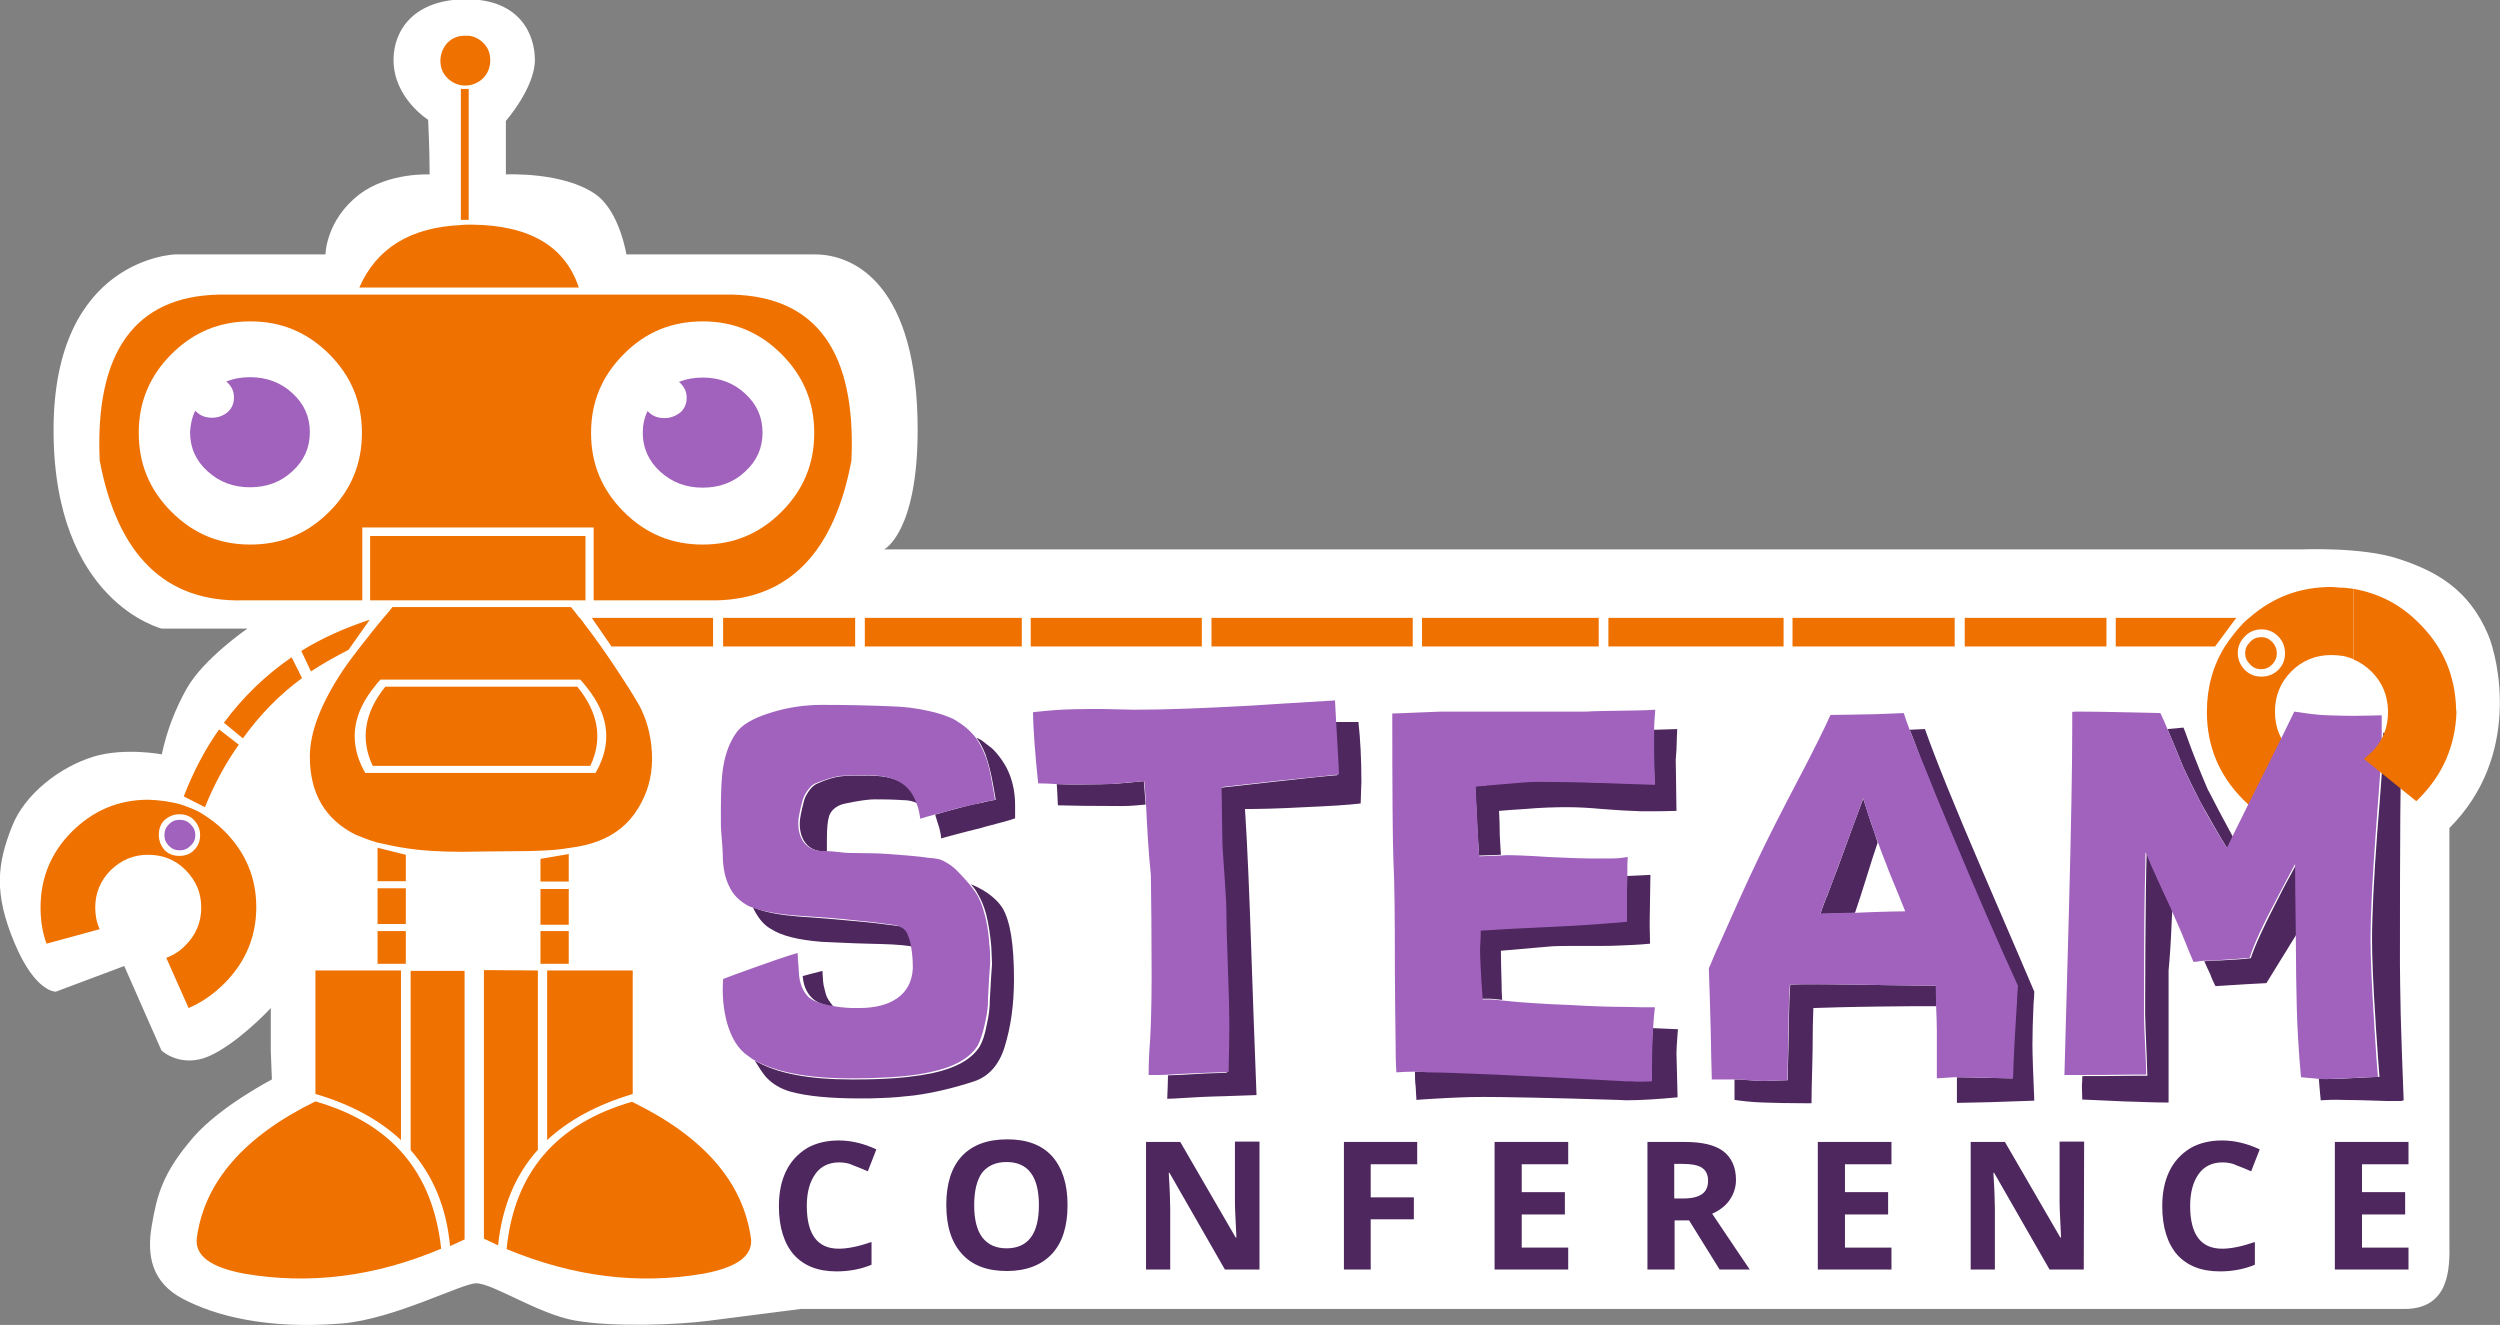 <?xml version="1.0" encoding="utf-8"?>
<!-- Generator: Adobe Illustrator 22.0.0, SVG Export Plug-In . SVG Version: 6.00 Build 0)  -->
<svg version="1.1" id="Layer_1" xmlns="http://www.w3.org/2000/svg" xmlns:xlink="http://www.w3.org/1999/xlink" x="0px" y="0px"
	 viewBox="0 0 672.1 356.2" style="enable-background:new 0 0 672.1 356.2;" xml:space="preserve">
<rect x="0" y="0" width="672.1" height="356.2" fill="#808080" stroke="none"/>
<style type="text/css">
	.st0{fill:#FFFFFF;}
	.st1{fill:#EF7100;}
	.st2{fill:#A062BC;}
	.st3{fill:#4D275E;}
</style>
<g>
	<path class="st0" d="M646.4,351.9H215.3c0,0-14.7,1.9-25,3.2c-7.6,1-25,1.8-35.8-0.1c-9.9-1.8-22-10-26.5-10c-3.8,0-22,9.6-36,10.8
		c-20.5,1.7-34.4-2.2-42.8-6.6s-9.8-11.6-8.4-19.7s2.8-14.1,11.3-23.9c7.3-8.3,21-15.4,21-15.4l-0.3-7.6V271
		c-3.8,4.1-13,12.5-19.2,13.8c-3.6,0.8-7.4,0-10.2-2.4l-10-22.7L15,266.6c0,0-5.5,0.3-11.1-13.1s-4.7-21.2-0.6-31.5
		c3.4-8.5,12.7-15.8,21.9-18.6c8.3-2.5,18.3-0.6,18.3-0.6c1.3-6.2,3.6-12.2,6.7-17.7c4.5-8,16.3-16.1,16.3-16.1h-23
		c0,0-29.1-7.1-29.1-53.4s32.7-47.2,32.7-47.2h40.4c0,0,0.1-9.3,9.2-16.2c7.8-5.9,18.8-5.3,18.8-5.3c0-6.9-0.4-14.7-0.4-14.7
		s-9.3-5.8-9.3-16.1c0-8,5.5-16.3,19.6-16.3c14.5,0,18.4,9.6,18.4,16.3c0,7.5-7.8,16.4-7.8,16.4v14.4c0,0,15.5-0.8,24.2,5.4
		c6.4,4.6,8.2,16.1,8.2,16.1h50.7c10.8,0,27.6,8.4,27.6,47.2c0,27.6-9,32.1-9,32.1h381.1c0,0,16.2-0.7,25.9,2.5
		c10.2,3.3,19,8.2,24.2,20.4c2.7,6.4,9,32.6-10.4,52v111.6C658.6,340.7,658.7,351.9,646.4,351.9z"/>
	<g>
		<path class="st0" d="M172.8,116.4c0,4.1,1.5,7.6,4.7,10.5c3.1,2.9,6.9,4.3,11.4,4.3c4.4,0,8.3-1.4,11.4-4.3
			c3.2-2.9,4.7-6.4,4.7-10.5s-1.5-7.6-4.7-10.5c-3.1-2.9-6.9-4.3-11.4-4.3c-2.3,0-4.4,0.4-6.4,1.2c0.1,0.1,0.2,0.2,0.4,0.3
			c1.2,1.1,1.7,2.3,1.7,3.9c0,1.5-0.6,2.8-1.7,4c-1.2,1.1-2.5,1.5-4.2,1.5c-1.6,0-3-0.6-4.2-1.5c-0.1-0.1-0.2-0.2-0.4-0.4
			C173.2,112.2,172.8,114.2,172.8,116.4z M167.7,95.2c5.9-5.9,12.9-8.8,21.2-8.8s15.3,2.9,21.2,8.8s8.8,12.9,8.8,21.2
			s-2.9,15.3-8.8,21.2s-12.9,8.8-21.2,8.8s-15.3-2.9-21.2-8.8c-5.9-5.9-8.8-12.9-8.8-21.2C158.8,108.1,161.8,100.9,167.7,95.2z
			 M52.5,110.4c-0.9,1.8-1.3,3.8-1.3,5.9c0,4.1,1.5,7.6,4.7,10.5c3.1,2.9,6.9,4.3,11.4,4.3c4.4,0,8.3-1.4,11.4-4.3
			c3.2-2.9,4.7-6.4,4.7-10.5s-1.5-7.6-4.7-10.5c-3.1-2.9-6.9-4.3-11.4-4.3c-2.3,0-4.4,0.4-6.4,1.2c0.1,0.1,0.2,0.2,0.4,0.3
			c1.2,1.1,1.7,2.3,1.7,3.9c0,1.5-0.6,2.8-1.7,4c-1.2,1.1-2.5,1.5-4.1,1.5s-3.1-0.6-4.2-1.5C52.7,110.7,52.6,110.6,52.5,110.4z
			 M67.3,86.4c8.3,0,15.3,2.9,21.2,8.8c5.9,5.9,8.8,12.9,8.8,21.2s-2.9,15.3-8.8,21.2s-12.9,8.8-21.2,8.8s-15.3-2.9-21.2-8.8
			c-5.9-5.9-8.8-12.9-8.8-21.2s2.9-15.3,8.8-21.2C51.9,89.3,59,86.4,67.3,86.4z M102.3,182.7h53.8c0.6,0.6,1.2,1.3,1.6,1.9
			c5.7,7,6.9,14.1,3.5,21.3c-0.3,0.7-0.7,1.3-1,1.9H98.3c-0.4-0.7-0.7-1.3-1-1.9c-3.4-7.2-2.2-14.3,3.5-21.3
			C101.1,183.9,101.7,183.2,102.3,182.7z M103.6,184.6c-5.7,7-6.9,14.1-3.5,21.3h58.6c3.4-7.2,2.2-14.3-3.5-21.3H103.6z M52.2,228.5
			c-1.1,1.1-2.4,1.6-4,1.6c-1.5,0-2.9-0.6-4-1.6c-1.1-1.1-1.5-2.4-1.5-4s0.6-2.9,1.5-4c1.1-1.1,2.4-1.6,4-1.6c1.5,0,2.9,0.6,4,1.6
			c1.1,1.1,1.6,2.4,1.6,4S53.3,227.3,52.2,228.5z M51.2,221.6c-0.8-0.8-1.7-1.2-2.9-1.2s-2.1,0.4-2.9,1.2c-0.8,0.8-1.2,1.8-1.2,2.9
			c0,1.2,0.4,2.1,1.2,2.9c0.8,0.8,1.7,1.2,2.9,1.2s2.1-0.4,2.9-1.2c0.9-0.8,1.3-1.7,1.3-2.9C52.5,223.4,52,222.4,51.2,221.6z"/>
		<path class="st1" d="M379.8,173.8h-54.1v-7.7h54.1V173.8z M382.3,173.8v-7.7h47.5v7.7H382.3z M432.4,166.1h47.1v7.7h-47.1V166.1z
			 M481.9,173.8v-7.7h43.6v7.7H481.9z M528.2,166.1h38.1v7.7h-38.1V166.1z M568.8,173.8v-7.7h32.4l-5.7,7.7H568.8z M629.5,158
			c0.2,0,0.5,0,0.7,0c0.9,0.1,1.7,0.2,2.5,0.3v18.9c-0.8-0.3-1.6-0.6-2.5-0.8c-0.2,0-0.5-0.1-0.7-0.1c-0.9-0.1-1.7-0.2-2.7-0.2
			c-4.2,0-7.8,1.4-10.8,4.4s-4.4,6.7-4.4,10.8c0,4.2,1.4,7.8,4.4,10.8c2.6,2.6,5.6,4.1,9.1,4.4l-8.2,17c-5.1-1.5-9.7-4.3-13.8-8.5
			c-6.6-6.6-9.8-14.5-9.8-23.6c0-6.6,1.6-12.4,4.9-17.7c1.4-2.1,3-4.2,4.9-6.2c0.6-0.6,1.2-1.1,1.7-1.5c6.3-5.5,13.6-8.2,22-8.2
			C627.7,157.9,628.6,157.9,629.5,158z M608,169.2c-1.7,0-3.3,0.6-4.5,1.9c-1.3,1.3-1.9,2.8-1.9,4.5s0.7,3.3,1.9,4.5
			c1.3,1.3,2.8,1.8,4.5,1.8s3.3-0.6,4.5-1.8c1.3-1.3,1.8-2.8,1.8-4.5s-0.6-3.3-1.8-4.5C611.2,169.8,609.7,169.2,608,169.2z
			 M612.1,175.6c0,1.2-0.4,2.1-1.2,3c-0.9,0.9-1.8,1.3-3,1.3s-2.2-0.4-3-1.3c-0.9-0.9-1.3-1.8-1.3-3s0.4-2.1,1.3-3
			c0.8-0.9,1.8-1.3,3-1.3s2.1,0.4,3,1.3C611.7,173.5,612.1,174.5,612.1,175.6z M129.9,11.5c1.4,1.4,1.9,2.9,1.9,4.8
			c0,1.8-0.7,3.5-1.9,4.7s-2.9,2-4.8,2c-1.8,0-3.5-0.7-4.8-2c-1.4-1.4-1.9-2.9-1.9-4.7s0.7-3.5,1.9-4.8c1.4-1.4,2.9-1.9,4.8-1.9
			C127,9.5,128.5,10.2,129.9,11.5z M126,23.9v35.2h-2.1V23.9H126z M126,60.4c0.4,0,0.7,0,1.1,0c15.4,0.2,24.9,5.9,28.5,16.9h-59
			c4.6-10.6,13.8-16.2,27.4-16.8C124.6,60.4,125.4,60.4,126,60.4z M167.7,95.2c-5.9,5.9-8.8,12.9-8.8,21.2s2.9,15.3,8.8,21.2
			c5.9,5.9,12.9,8.8,21.2,8.8s15.3-2.9,21.2-8.8c5.9-5.9,8.8-12.9,8.8-21.2s-2.9-15.3-8.8-21.2c-5.9-5.9-12.9-8.8-21.2-8.8
			C180.6,86.4,173.5,89.3,167.7,95.2z M67.3,86.4c-8.3,0-15.3,2.9-21.2,8.8s-8.8,12.9-8.8,21.2s2.9,15.3,8.8,21.2s12.9,8.8,21.2,8.8
			s15.3-2.9,21.2-8.8c5.9-5.9,8.8-12.9,8.8-21.2s-2.9-15.3-8.8-21.2C82.6,89.3,75.6,86.4,67.3,86.4z M99.9,170
			c1.1-1.3,2.3-2.9,3.9-4.7c0.6-0.7,1.2-1.4,1.7-2.1h48c0.6,0.7,1.3,1.6,2.2,2.8c0,0,0,0,0.1,0c0.5,0.6,1,1.3,1.5,2
			c1.5,1.9,2.9,3.9,4.2,5.7c0.8,1.1,1.5,2.2,2.3,3.3c4.7,7,7.6,11.6,8.6,13.7c1.9,4,2.9,8.5,2.9,13.4c0,4.8-1.3,9.3-3.8,13.3
			c-2.5,4.1-6,6.9-10.6,8.7c-2.3,0.9-5,1.5-8.1,1.9c-2.3,0.4-4.8,0.6-7.6,0.7c-1,0-1.9,0.1-2.9,0.1c-7.8,0.1-13.9,0.1-18.1,0.2
			c-5.7,0-10.8-0.3-15.2-1c-2.8-0.4-5.3-1-7.6-1.5c-2.1-0.6-4.1-1.4-5.8-2.1c-8.2-4.1-12.3-11.1-12.3-21c0-6.6,3-14.3,8.9-23.2
			c1.4-2.1,3.2-4.4,5.1-6.9C98.2,172.2,99,171.2,99.9,170z M97.4,141.8v19.6H65.3c-20.8,0.5-33.7-12.1-38.5-37.6
			c-1.3-29.2,9.5-44.1,32-44.6h138.1c22.6,0.6,33.3,15.4,32,44.6c-4.6,24.6-16.7,37.1-36.2,37.6h-33.1v-19.6H97.4z M99.5,144.1h57.9
			v17.3H99.5V144.1z M48.7,216.3c2,0.7,4,1.4,5.7,2.5c2.1,1.3,4.1,2.8,5.9,4.6c5.7,5.7,8.6,12.5,8.6,20.5c0,7.9-2.9,14.8-8.6,20.5
			c-2.9,2.9-6.1,5.1-9.6,6.6l-6-13.5c1.9-0.7,3.7-1.8,5.2-3.4c2.8-2.8,4.2-6.2,4.2-10.1c0-4-1.4-7.2-4.2-10.1
			c-2.8-2.8-6.2-4.1-10.1-4.1s-7.2,1.4-10,4.1c-2.8,2.8-4.2,6.2-4.2,10.1c0,2.1,0.4,4.1,1.2,5.8l-14.3,3.9c-1.1-3-1.6-6.3-1.6-9.7
			c0-8,2.8-14.8,8.5-20.5c5.7-5.6,12.4-8.5,20.5-8.5C42.9,215.1,45.9,215.5,48.7,216.3z M55.1,217l-5.7-2.9c2.6-6.7,5.7-12.6,9.5-18
			l5.3,4.1C60.7,205.1,57.6,210.8,55.1,217z M65.3,198.5l-5.1-4.2c5.1-6.9,11.2-12.8,18.2-17.6l2.8,5.6
			C75.2,186.7,69.9,192.1,65.3,198.5z M102.3,182.7c-0.6,0.6-1.2,1.3-1.6,1.9c-5.7,7-6.8,14.1-3.5,21.3c0.3,0.7,0.7,1.3,1,1.9h61.9
			c0.4-0.7,0.7-1.3,1-1.9c3.4-7.2,2.2-14.3-3.5-21.3c-0.5-0.7-1.1-1.3-1.6-1.9H102.3z M83.6,180.5L81,175c5.6-3.5,11.8-6.2,18.4-8.4
			l-5.7,8.1C90.2,176.5,86.8,178.4,83.6,180.5z M103.6,184.6h51.6c5.7,7,6.9,14.1,3.5,21.3h-58.5C96.8,198.7,98,191.5,103.6,184.6z
			 M164.4,173.8l-5.3-7.7h32.6v7.7H164.4z M229.9,173.8h-35.5v-7.7h35.5V173.8z M232.5,173.8v-7.7h42.2v7.7H232.5z M277.1,166.1h46
			v7.7h-46V166.1z M189.2,342.4c-17.4,3-35,0.9-53-6.6c2-20.5,13.3-33.7,33.7-39.6c19.3,9.4,29.9,21.6,32,36.8
			C202.4,337.6,198.2,340.7,189.2,342.4z M152.9,248.6h-7.6V239h7.6V248.6z M152.9,259.1h-7.6v-8.8h7.6V259.1z M152.9,237h-7.6v-6.1
			l7.6-1.3V237z M144.6,260.9v48.2c-6.1,6.8-9.6,15.3-10.7,25.7c-1.3-0.6-2.5-1.2-3.8-1.8v-72.2L144.6,260.9L144.6,260.9z
			 M147.1,260.9h23v33.2c-9.6,2.9-17.2,7-23,12.4V260.9z M109.1,229.8v7.1h-7.6v-9L109.1,229.8z M109.1,238.8v9.6h-7.6v-9.6H109.1z
			 M109.1,250.3v8.8h-7.6v-8.8H109.1z M107.8,260.9v45.6c-5.8-5.4-13.4-9.6-23-12.4v-33.2H107.8L107.8,260.9z M52.2,228.5
			c1.1-1.1,1.6-2.4,1.6-4s-0.6-2.9-1.6-4s-2.4-1.6-4-1.6c-1.5,0-2.9,0.6-4,1.6c-1.1,1.1-1.5,2.4-1.5,4s0.6,2.9,1.5,4
			c1.1,1.1,2.4,1.6,4,1.6S51.2,229.6,52.2,228.5z M65.6,342.4c-9-1.7-13.2-4.8-12.7-9.5c2-15.1,12.7-27.4,31.9-36.8
			c20.5,5.9,31.6,19.1,33.8,39.6C100.7,343.3,83,345.4,65.6,342.4z M110.4,309.2V261h14.5v72.2c-1.3,0.6-2.6,1.2-3.9,1.8
			C120,324.5,116.4,316,110.4,309.2z"/>
		<path class="st2" d="M172.8,116.4c0-2.1,0.4-4.1,1.3-5.9c0.1,0.1,0.2,0.2,0.4,0.4c1.2,1.1,2.5,1.5,4.2,1.5c1.6,0,3-0.6,4.2-1.5
			c1.2-1.1,1.7-2.4,1.7-4s-0.6-2.8-1.7-3.9c-0.1-0.1-0.2-0.2-0.4-0.3c1.9-0.8,4.1-1.2,6.4-1.2c4.4,0,8.3,1.4,11.4,4.3
			c3.2,2.9,4.7,6.4,4.7,10.5s-1.5,7.6-4.7,10.5c-3.1,2.9-6.9,4.3-11.4,4.3s-8.2-1.4-11.4-4.3C174.4,124,172.8,120.4,172.8,116.4z
			 M52.5,110.4c0.1,0.1,0.2,0.3,0.4,0.4c1.2,1.1,2.5,1.5,4.2,1.5c1.6,0,3-0.6,4.1-1.5c1.2-1.1,1.7-2.4,1.7-4s-0.6-2.8-1.7-3.9
			c-0.1-0.1-0.3-0.2-0.4-0.3c1.9-0.8,4.1-1.2,6.4-1.2c4.4,0,8.3,1.4,11.4,4.3c3.2,2.9,4.7,6.4,4.7,10.5s-1.5,7.6-4.7,10.5
			c-3.1,2.9-6.9,4.3-11.4,4.3s-8.2-1.4-11.4-4.3c-3.2-2.9-4.7-6.4-4.7-10.5C51.2,114.2,51.6,112.2,52.5,110.4z M51.2,221.6
			c0.9,0.8,1.3,1.8,1.3,2.9c0,1.2-0.4,2.1-1.3,2.9c-0.8,0.8-1.7,1.2-2.9,1.2s-2.1-0.4-2.9-1.2c-0.8-0.8-1.2-1.7-1.2-2.9
			s0.4-2.1,1.2-2.9c0.8-0.8,1.7-1.2,2.9-1.2C49.5,220.4,50.5,220.8,51.2,221.6z"/>
		<g id="Capa_2_1_">
			<g>
				<path class="st3" d="M403.5,229.8l-5.9,0.2c-0.1-1.8-0.2-4-0.4-6.6c-0.2-4.3-0.4-8.4-0.6-12.1c1.4-0.1,3.2-0.2,5.3-0.5
					c5.6-0.5,9.3-0.8,11.1-0.8c5.6,0,13.2,0.2,22.9,0.5c3.6,0.1,6.6,0.2,8.9,0.3c-0.2-4.9-0.2-7.5-0.2-7.8c0-3.3,0-5.6,0-6.8
					l6.3-0.2c-0.1,1.5-0.1,3.4-0.2,5.6c-0.1,0.9-0.1,1.7-0.2,2.7c0,0.3,0.1,4.9,0.2,13.7c-3,0.1-5.6,0.1-7.8,0.1c-0.7,0-1.3,0-1.7,0
					c-3.2-0.1-6.7-0.3-10.4-0.6c-3.2-0.3-6.4-0.5-9.5-0.5s-6.9,0.1-11.5,0.5c-2.7,0.2-4.9,0.3-6.8,0.5c0.1,1.8,0.2,4.1,0.2,6.7
					C403.3,226.8,403.4,228.4,403.5,229.8z M437.4,235.5c1.7-0.1,3.8-0.2,6.3-0.3l-0.2,12.6c0,0.3,0,2.2,0.1,5.9
					c-3,0.3-5.8,0.4-8.4,0.5c-1.6,0.1-3.2,0.1-4.6,0.1c-7.5,0-12,0-13.3,0.1s-5.8,0.5-13.8,1.2c0,2.3,0.1,5.4,0.2,9.2
					c0,0.7,0,1.8,0.1,3.5c0,0.2,0,0.3,0.1,0.5c-1.1-0.1-2.1-0.2-3-0.3h-2.5c-0.5-6.7-0.7-11.3-0.7-13.7c0.1-2,0.2-3.7,0.2-4.8
					c4.6-0.3,11.6-0.7,20.7-1.1c6.5-0.3,12-0.7,16.6-1.1c0.7-0.1,1.4-0.1,2-0.2c0-0.2,0-0.5,0-0.6c0-1,0-1.9,0-3
					C437.3,240.8,437.3,238,437.4,235.5z M380.4,288.1c1,0,1.9-0.1,3.1-0.1c6.7,0,24.5,0.8,53.5,2.4c1.1,0,2.1,0.1,3.1,0.1
					c1.3,0,2.5,0,3.9-0.1c0-0.6,0-1.2,0-1.8c0-4.4,0.1-8.5,0.3-12.2c2.7,0.1,4.9,0.2,6.8,0.3c0,0.4-0.1,0.8-0.1,1.2
					c-0.2,2.6-0.3,4.3-0.3,5.2c0,0.3,0.1,4.2,0.3,11.9c-5.3,0.5-9.9,0.8-13.9,0.8c-0.8,0-1.4-0.1-2.1-0.1
					c-19.3-0.6-31.4-0.8-36.2-0.8c-4.1,0-8.6,0.2-13.6,0.5c-1.8,0.1-3.4,0.2-4.4,0.3c-0.1-0.9-0.1-2-0.2-3.4
					C380.4,290.7,380.4,289.4,380.4,288.1z M314,289.1c2.3-0.1,5.6-0.2,10-0.5c0.7,0,2.6-0.1,5.8-0.2c0.1-5.2,0.2-9.5,0.2-12.7
					c0-2.8-0.1-8-0.4-15.6s-0.4-12.5-0.4-15c0-2-0.2-4.7-0.4-8c-0.3-4.1-0.5-7-0.6-8.8c-0.1-1.2-0.1-4.6-0.2-10.2
					c-0.1-2.7-0.1-4.8-0.1-6.3c3-0.3,8-0.9,15.2-1.7s12.7-1.4,16.4-1.7c-0.3-5.9-0.5-10.7-0.8-14.3c2.7,0,4.8,0,6.5,0
					c0.5,4.5,0.8,9.9,0.8,16.2c0,0.1-0.1,2-0.2,5.7c-3.2,0.4-8.2,0.7-15,1c-7.2,0.4-12.6,0.5-16.1,0.5c0.6,9,1.2,22.7,1.8,41.2
					c0.3,9.8,0.8,21.7,1.3,35.7c-2.1,0.1-5,0.2-8.6,0.3c-4.5,0.1-8.3,0.3-11.3,0.5c-1.6,0.1-3,0.2-4.1,0.2
					C313.9,292.6,314,290.5,314,289.1z M284.1,210.8c2,0.1,4.1,0.1,5.9,0.1c4.3,0,7.6-0.1,9.8-0.2c1.4-0.1,4-0.3,7.7-0.7
					c0.2,2,0.3,4.1,0.5,6.3c-2.2,0.2-4.2,0.4-6.2,0.4c-8.6,0-14.4-0.1-17.4-0.2C284.3,214.1,284.2,212.2,284.1,210.8z M520.6,270.5
					c-4,0-9.1,0-15.4,0.1c-8.6,0.1-14.5,0.3-17.7,0.4c-0.1,2.5-0.2,6.2-0.2,11.2c0,1.6-0.1,3.2-0.1,4.6c-0.1,4.1-0.2,7.4-0.2,9.8
					c-0.5,0-1.1,0-1.5,0c-4.8,0-8.6-0.1-11.5-0.2c-3.1-0.1-5.6-0.4-7.7-0.7v-5.5h1.7c0.8,0.1,1.9,0.2,3.7,0.3
					c1.5,0.1,2.4,0.1,2.8,0.1c0.2,0,2.2-0.1,6.1-0.2c0-1.7,0.1-4.5,0.2-8.4c0-2,0.1-4.2,0.1-6.8c0.1-4.8,0.2-8.3,0.4-10.5
					c1.8-0.1,4.3-0.1,7.2-0.1c0.2,0,3.4,0,9.6,0.1c5.3,0.1,12.7,0.2,22.4,0.3C520.5,266.9,520.6,268.6,520.6,270.5z M513.4,196.2
					c1.1-0.1,2.4-0.1,4.1-0.2c2.9,8.2,8,20.8,15.4,38c7.7,17.9,12.4,28.8,14,32.6c0,0.9-0.1,2-0.2,3.3c-0.2,4.2-0.3,7.9-0.3,11
					c0,2.8,0.2,7.8,0.5,15c-2.3,0.1-6.2,0.2-11.6,0.4c-2.7,0.1-5.8,0.1-9.2,0.2c0-2.7,0-5,0-6.9c2.1,0,5.4,0.1,9.6,0.2
					c1.6,0,3.4,0.1,5.3,0.1c0.1-4.5,0.4-10.6,0.9-18.1c0.2-2.6,0.3-4.8,0.4-6.8c-5.2-11.3-11.2-25-17.8-41
					c-2.8-6.7-5.3-12.8-7.6-18.6C515.7,202.2,514.6,199.1,513.4,196.2z M559.8,289.3c3.8,0,8.4,0,13.9-0.1c1.2,0,2.3,0,3.6,0
					c-0.1-1.4-0.1-3.2-0.2-5.5c-0.2-4.2-0.3-7.9-0.4-11.1c0-0.6,0-1.2,0-1.6c0-11.2,0.1-21.7,0.2-31.7c0.1-4.2,0.1-7.5,0.2-9.9
					c0.8,1.7,1.5,3.7,2.5,5.7c1.1,2.4,2.6,5.6,4.4,9.6c-0.1,1.2-0.1,2.4-0.2,3.9c-0.2,5-0.5,9.2-0.8,12.3v35.5c-0.3,0-0.5,0-0.7,0
					c-0.7,0-2.4,0-5.1-0.1c-1.6-0.1-3.7-0.1-6.2-0.2c-5.8-0.3-9.6-0.4-11.2-0.5c0-1-0.1-2.2-0.1-3.8
					C559.8,290.7,559.8,290,559.8,289.3z M592.6,258.4c0.1,0,0.2,0,0.3,0c1.2-0.1,2.5-0.2,4.1-0.2c3.4-0.2,6-0.3,8.1-0.6
					c1.2-3.6,3.7-9,7.5-16.3c1.4-2.9,3.1-5.8,4.7-8.9c0.1,4.1,0.1,10.4,0.2,18.6c-3.9,6.3-6.6,10.7-8.2,13.3
					c-2.7,0.1-7.1,0.4-13.5,0.8c-0.1,0-0.1,0-0.2,0c-0.4-0.8-0.9-1.8-1.4-3.2C593.5,260.5,593,259.3,592.6,258.4z M640.6,197
					c0.7,0,1.4,0,2.4,0s1.9,0,2.7,0c-0.4,8.5-0.5,29.3-0.5,62.3c0,2.8,0.1,7.2,0.2,13.3c0.2,6.1,0.4,13.8,0.8,23.2
					c-0.3,0.1-0.6,0.2-0.8,0.2c-0.3,0-1.4,0-3.5,0c-5.7-0.2-9.7-0.3-12.1-0.3c-2.2-0.1-4.2,0-5.9,0.1c-0.2-2.3-0.4-4.2-0.5-5.8
					c0.7,0,1.4,0.1,1.8,0.1c2.4,0,6.4-0.2,12.1-0.5c0.9,0,1.6-0.1,2.4-0.1c-0.2-2.8-0.6-7.4-1-13.9c0-0.1,0-0.2,0-0.2
					c-0.7-10.5-1-18.1-1-22.7c0-6.9,0.5-16.6,1.4-28.9c1-12.1,1.5-19.6,1.6-22.6V197H640.6L640.6,197z M582.7,196
					c1.2-0.1,2.6-0.2,4.3-0.4c0.7,1.6,1.4,3.9,2.5,6.7c1.6,4.2,2.9,7.3,3.8,9.4c0.2,0.5,0.4,0.9,0.6,1.2c1.4,2.8,3.6,6.9,6.4,12.1
					c-0.6,1.1-1.1,2.1-1.5,3.1c-2.6-4.2-5-8.4-7.2-12.4c-1.7-3.3-3.3-6.5-4.7-9.6C585.3,202.2,583.9,198.8,582.7,196z M504.8,226.5
					c-1.1,3.2-2,6.1-2.8,8.7c-1.4,4.5-2.5,7.9-3.3,10.2c-0.9,0-1.6,0.1-2.3,0.1c-4.2,0.2-6.6,0.2-6.9,0.2c-0.1,0-0.1,0-0.1,0
					c0.3-1,0.7-2.1,1.2-3.4c0.2-0.6,0.5-1.2,0.7-1.7c1.3-3.4,2.2-5.9,2.8-7.4c3.3-9,5.5-15.1,6.8-18.5c0.7,2.1,1.4,4.3,2.1,6.5
					C503.6,222.8,504.2,224.6,504.8,226.5z M202.4,243.9c0.3,0.1,0.5,0.2,0.8,0.3c2.7,1.1,6.6,1.8,11.5,2.2c6.1,0.4,11.8,0.9,17,1.4
					c2.1,0.2,4.1,0.4,6.2,0.7c2.6,0.3,4.1,0.5,4.3,0.6c1.5,0.4,2.5,1.2,2.9,2.4c0.4,1,0.7,2,0.9,3.1c-1.9-0.4-4.9-0.7-8.9-0.8
					c-2.7-0.1-5-0.1-7.1-0.2c-4.4-0.2-7.5-0.3-9.1-0.4c-6.3-0.5-10.8-1.6-13.7-3.5C205.2,248.6,203.6,246.5,202.4,243.9z M261,237.7
					c2.4,1,4.3,2.1,5.8,3.4c1.2,1,2,1.9,2.7,3c2.1,3.5,3.1,9.8,3.1,19.2c0,6.9-0.9,12.9-2.5,18.1c-1.5,4.9-4.3,8-8.2,9.3
					c-5.5,1.8-10.9,3.1-16.2,3.8c-2.7,0.3-5.6,0.6-8.9,0.7c-1.8,0.1-3.7,0.1-5.7,0.1c-7.9,0-14.1-0.6-18.5-1.8
					c-2.8-0.8-5-2.1-6.8-4.1c-0.9-1.1-1.8-2.5-2.9-4.3c5.9,3.5,14.6,5.1,26,5.1c2.4,0,4.7,0,6.9-0.1c6.1-0.2,11-0.8,14.9-1.6
					c6.4-1.4,10.6-3.8,12.7-7.2c0.7-1.2,1.4-3.1,1.9-5.9c0.6-2.6,0.8-4.7,0.8-6.4c0.2-4.1,0.4-7.4,0.6-9.9c-0.1-2.7-0.2-4.2-0.2-4.6
					c-0.3-3.5-0.8-6.4-1.4-8.8c-0.6-2.2-1.4-4-2.2-5.3C262.3,239.2,261.6,238.4,261,237.7z M215.8,262.4l5.3-1.4
					c0.1,2.1,0.2,3.7,0.5,4.6c0.2,0.9,0.4,1.7,0.7,2.4c0.3,0.7,0.9,1.5,1.8,2.7c-2.8-0.5-4.7-1.3-5.8-2.4
					C216.7,266.7,216,264.8,215.8,262.4z M251.4,219c1.7-0.5,3.8-1.1,6.1-1.7c1.8-0.5,4-1.1,6.6-1.5c0.2-0.1,0.4-0.1,0.6-0.2
					c1-0.2,1.9-0.4,3-0.6c-0.2-1.2-0.4-2.3-0.6-3.4c-0.6-3.7-1.4-6.5-2.1-8.6c-0.7-1.8-1.5-3.4-2.5-4.7c0.7,0.3,1.2,0.6,1.5,0.8
					c0.6,0.5,1.4,1.1,2.2,1.7c0.8,0.6,1.4,1.3,1.9,1.9c1,1.2,1.8,2.4,2.5,3.7c1.5,2.9,2.3,6.3,2.3,10v3.6c-1.4,0.5-3.5,1.1-6.3,1.8
					c-0.9,0.2-1.8,0.5-2.9,0.8c-1.3,0.3-2.4,0.6-3.6,0.9c-3,0.8-5.4,1.4-7.1,1.9c0-0.8-0.2-1.7-0.5-2.9
					C252.1,221.4,251.8,220.2,251.4,219z M246.7,216c-1.1-0.6-2.5-0.9-4.1-0.9c-3-0.2-5.4-0.2-7.2-0.2c-0.1,0-0.1,0-0.2,0
					c-1.3,0-3,0.2-5.3,0.6c-2,0.4-3.2,0.6-3.7,0.8c-1.6,0.6-2.8,1.6-3.3,3.1c-0.4,1.2-0.6,3.3-0.6,6.3c0,1.7,0,2.8,0,3.2
					c-0.2,0-0.5,0-0.6,0c-2.2,0-3.9-0.7-5.1-2.2c-1.1-1.4-1.6-3.2-1.6-5.3c0-1.3,0.4-3.2,1.1-5.9c0.2-0.9,0.6-1.7,1.2-2.6
					c0.7-1.1,1.4-1.7,2.1-2.1c2.6-1.2,4.8-1.9,6.8-2.1c1.2-0.2,3.7-0.2,7.3-0.2c1.3,0,2.3,0.1,3.4,0.2c3.4,0.4,5.9,1.5,7.5,3.3
					C245.3,212.9,246.2,214.2,246.7,216z"/>
				<path class="st2" d="M380.4,288.1c-1.9,0-3.7,0.1-5,0.2c-0.2-3.2-0.2-5.6-0.2-7.2c-0.1-8.7-0.2-15.3-0.2-20.1
					c0-14.3-0.1-24.2-0.4-29.8c-0.2-5.2-0.3-18.3-0.3-39.4c0.2,0,0.5,0,0.8,0l12.4-0.5h39.2c0.9-0.1,5.1-0.2,13-0.3
					c1.8,0,3.7-0.1,5.3-0.2c-0.2,2.4-0.3,4.1-0.3,4.8c0,0.2,0,0.4,0,0.8c0,1.2,0,3.5,0,6.8c0,0.3,0.1,2.9,0.2,7.8
					c-2.3-0.1-5.3-0.2-8.9-0.3c-9.6-0.4-17.3-0.5-22.9-0.5c-1.8,0-5.5,0.3-11.1,0.8c-2.1,0.2-3.9,0.3-5.3,0.5
					c0.2,3.8,0.4,7.7,0.6,12.1c0.1,2.6,0.2,4.8,0.4,6.6l5.9-0.2l1.4-0.1c1.6,0,5.5,0.1,11.4,0.5c5.9,0.3,9.8,0.4,11.6,0.4
					c4,0,6.4,0,7.3-0.1c0.7-0.1,1.4-0.2,2.3-0.3c-0.1,1.2-0.1,2.4-0.1,3.9c0,0.5,0,1,0,1.4c-0.1,2.5-0.1,5.3-0.1,8.5c0,1,0,2,0,3
					c0,0.2,0,0.4,0,0.6c-0.7,0.1-1.4,0.1-2,0.2c-4.6,0.4-10.2,0.8-16.6,1.1c-9.2,0.4-16.1,0.8-20.7,1.1c0,1.3-0.1,2.9-0.2,4.8
					c0,2.4,0.2,6.9,0.7,13.7h2.5c0.9,0.1,1.9,0.2,3,0.3c4.5,0.5,10.6,0.9,18.2,1.2c5.3,0.3,10.3,0.5,15,0.5c2.6,0.1,5.2,0.1,7.6,0.1
					c-0.2,1.8-0.4,3.8-0.5,5.9c-0.2,3.7-0.3,7.7-0.3,12.2c0,0.7,0,1.3,0,1.8c-1.4,0.1-2.6,0.1-3.9,0.1c-1.1-0.1-2.1-0.1-3.1-0.1
					c-29-1.6-47-2.4-53.5-2.4C382.3,288.1,381.2,288.1,380.4,288.1z M308.1,216.3c-0.1-2.1-0.3-4.2-0.5-6.3
					c-3.9,0.3-6.4,0.6-7.7,0.7c-2.2,0.2-5.5,0.2-9.8,0.2c-1.8,0-3.9,0-5.9-0.1c-1.6-0.1-3.4-0.2-5.1-0.2c-0.8-7.7-1.3-14.1-1.4-19.1
					l0.6-0.1c2-0.2,3.8-0.4,5.4-0.5c2.5-0.2,6.6-0.3,12.2-0.3l9.1,0.2c8.3,0,18.7-0.4,31.3-1.1c5.7-0.4,13.1-0.8,22.6-1.4
					c0.1,1.4,0.2,3.3,0.3,5.6c0.2,3.6,0.5,8.4,0.8,14.3c-3.7,0.4-9.2,1-16.4,1.7c-7.2,0.8-12.3,1.4-15.2,1.7c0,1.4,0.1,3.6,0.1,6.3
					c0.1,5.6,0.1,9,0.2,10.2c0.1,1.7,0.3,4.7,0.6,8.8c0.2,3.3,0.4,6,0.4,8c0,2.4,0.1,7.3,0.4,15c0.3,7.6,0.4,12.8,0.4,15.6
					c0,3.3-0.1,7.5-0.2,12.7c-3.2,0.1-5.1,0.2-5.8,0.2c-4.3,0.2-7.7,0.3-10,0.5c-2,0.1-3.2,0.1-3.7,0.1h-2l0,0
					c0-2.7,0.1-5.8,0.4-9.5c0.2-3.6,0.4-9.3,0.4-17.1c0-11.1-0.1-20.1-0.2-27.1C308.7,228.6,308.4,222.3,308.1,216.3z M513.4,196.2
					c1.2,2.9,2.3,6,3.7,9.2c2.3,5.8,4.8,12,7.6,18.6c6.7,16,12.6,29.7,17.8,41c-0.1,1.8-0.3,4.1-0.4,6.8c-0.5,7.6-0.8,13.6-0.9,18.1
					c-1.9,0-3.8-0.1-5.3-0.1c-4.2-0.1-7.5-0.2-9.6-0.2c-0.3,0-0.7,0-1,0c-1.8,0.1-3.4,0.2-4.6,0.3c0-6.6,0-10.8,0-12.7
					c0-2.2-0.1-4.4-0.2-6.8c0-1.7-0.1-3.6-0.1-5.4c-9.6-0.1-17.1-0.2-22.4-0.3c-6.3-0.1-9.5-0.1-9.6-0.1c-3,0-5.4,0-7.2,0.1
					c-0.2,2.2-0.3,5.7-0.4,10.5c-0.1,2.5-0.1,4.8-0.1,6.8c-0.1,3.9-0.1,6.6-0.2,8.4c-3.9,0.1-5.9,0.2-6.1,0.2c-0.3,0-1.3,0-2.8-0.1
					c-1.6-0.1-2.9-0.2-3.7-0.3h-1.7h-6c-0.1-3.3-0.2-7.7-0.3-13.5c-0.2-6.3-0.3-11.7-0.5-16.4c0.8-1.7,1.6-3.9,2.7-6.2
					c3.6-8.1,7-15.8,10.6-23.3c2.1-4.5,6.2-12.6,12.3-24.2c3.1-6,5.5-10.8,7.1-14.4c2.5,0,6.6-0.1,12.1-0.2c2.5-0.1,5-0.2,7.6-0.3
					C512.3,193.2,512.8,194.7,513.4,196.2z M582.7,196c1.2,2.8,2.5,6.1,4.1,9.9c1.4,3.2,3,6.4,4.7,9.6c2.1,4.1,4.5,8.2,7.2,12.4
					c0.5-1,1-2,1.5-3.1c2.2-4.5,5-10.1,8.4-16.9c0.5-0.9,0.9-1.7,1.3-2.6c2.9-5.8,5.2-10.4,6.9-14c0.4,0.1,0.9,0.1,1.4,0.2
					c2.5,0.4,5,0.7,7.5,0.8c2.8,0.1,6.2,0.2,10.3,0.1c1.8,0,3.3-0.1,4.3-0.1v4.6v4.3c-0.1,3-0.7,10.5-1.6,22.6
					c-0.9,12.3-1.4,21.9-1.4,28.9c0,4.5,0.3,12.2,1,22.7c0,0.1,0,0.2,0,0.2c0.4,6.4,0.7,11,1,13.9c-0.8,0-1.5,0.1-2.4,0.1
					c-5.6,0.3-9.6,0.5-12.1,0.5c-0.6,0-1.2,0-1.8-0.1c-1-0.1-2.1-0.2-3.4-0.3l-1-0.1c-0.3-3.3-0.6-6.9-0.8-10.7
					c-0.3-4.9-0.4-10.3-0.5-16.1c0-4.3-0.1-8.3-0.1-11.9c-0.1-8.2-0.2-14.5-0.2-18.6c-1.6,3.1-3.3,6.1-4.7,8.9
					c-3.9,7.3-6.4,12.7-7.5,16.3c-2,0.2-4.7,0.4-8.1,0.6c-1.5,0.1-2.9,0.2-4.1,0.2c-0.1,0-0.2,0-0.3,0c-0.5,0-1,0.1-1.4,0.2
					c-0.4,0-0.8,0.1-1.2,0.1c-0.6-1.4-1.3-3-2-4.8c-1.6-4.1-3-7-3.9-9.1c0-0.1-0.1-0.2-0.1-0.3c-1.8-3.9-3.3-7-4.4-9.6
					c-1-2-1.7-4-2.5-5.7c0,2.4-0.1,5.7-0.2,9.9c-0.2,10-0.2,20.6-0.2,31.7c0,0.5,0,1.1,0,1.6c0,3.1,0.2,6.8,0.4,11.1
					c0.1,2.3,0.2,4.1,0.2,5.5c-1.3,0-2.4,0-3.6,0c-5.5,0.1-10.1,0.1-13.9,0.1c-1.6,0-3.2,0-4.5,0c0.5-17.9,0.9-32.6,1.2-43.8
					c0.6-22.4,0.9-38.9,0.9-49.6c0-1.6,0-3,0-4.2c0.5-0.1,1.1-0.1,1.7-0.1c3.7,0,8,0.1,13,0.2c3.4,0.1,6.4,0.1,9,0.2
					C581.5,193.2,582.1,194.5,582.7,196z M498.8,245.4c1.4-0.1,3-0.1,4.8-0.2c3.3-0.1,6.2-0.2,8.6-0.2c-1.4-3.5-2.6-6.5-3.7-9.1
					c-0.6-1.5-1.2-2.9-1.6-4.1c-0.7-1.7-1.4-3.5-2-5.3c-0.7-1.8-1.4-3.7-1.9-5.4c-0.8-2.1-1.4-4.2-2.1-6.5
					c-1.2,3.4-3.5,9.6-6.8,18.5c-0.6,1.5-1.4,4.1-2.8,7.4c-0.2,0.6-0.5,1.2-0.7,1.7c-0.5,1.3-0.9,2.4-1.2,3.4h0.1
					c0.3,0,2.6-0.1,6.9-0.2C497.2,245.4,498,245.4,498.8,245.4z M262.3,198.3c1,1.4,1.8,2.9,2.5,4.7c0.9,2.1,1.5,4.9,2.1,8.6
					c0.2,1.1,0.4,2.1,0.6,3.4c-1.1,0.2-2,0.4-3,0.6c-0.2,0-0.4,0.1-0.6,0.2c-2.5,0.6-4.7,1.1-6.6,1.5c-2.3,0.7-4.3,1.3-6.1,1.7
					c-1.5,0.4-2.8,0.8-3.8,1.1c-0.2-1.5-0.5-3-1-4.1c-0.6-1.7-1.4-3.1-2.4-4.1c-1.6-1.7-4.1-2.9-7.5-3.3c-1.1-0.1-2.2-0.2-3.4-0.2
					c-3.7,0-6.1,0.1-7.3,0.2c-1.9,0.3-4.2,1-6.8,2.1c-0.8,0.4-1.4,1.1-2.1,2.1c-0.6,0.9-1,1.7-1.2,2.6c-0.7,2.7-1.1,4.6-1.1,5.9
					c0,2.2,0.6,4,1.6,5.3c1.3,1.5,2.9,2.2,5.1,2.2c0.2,0,0.4,0,0.6,0c0.9,0,1.8,0.1,3,0.2c1.6,0.2,2.7,0.3,3.2,0.3l6.6,0.1
					c1.4,0,4.5,0.2,9.4,0.6c2.3,0.2,4.1,0.4,5.4,0.6c1.3,0.1,2.1,0.2,2.5,0.3c0.7,0.1,1.4,0.4,2.1,0.8c1.1,0.6,2.3,1.4,3.5,2.7
					c1.1,1.1,2,2.1,3,3.3c0.6,0.8,1.2,1.5,1.8,2.4c0.9,1.4,1.6,3.1,2.2,5.3c0.7,2.4,1.2,5.3,1.4,8.8c0.1,0.5,0.2,2,0.2,4.6
					c-0.2,2.6-0.4,5.9-0.6,9.9c0.1,1.5-0.2,3.7-0.8,6.4c-0.6,2.8-1.3,4.7-1.9,5.9c-2.1,3.5-6.5,5.9-12.7,7.2
					c-3.9,0.9-8.8,1.4-14.9,1.6c-2.2,0.1-4.5,0.1-6.9,0.1c-11.4,0-20.1-1.7-26-5.1c-0.4-0.3-0.7-0.5-1.1-0.8
					c-2.8-1.8-4.7-4.9-5.9-9.2c-0.9-3.4-1.3-7.2-1-11.6c1.8-0.7,4.2-1.6,7.3-2.7c5.3-1.9,9.6-3.4,12.7-4.3c0.1,0.5,0.1,1.1,0.1,1.7
					c0.1,0.9,0.2,2.1,0.3,4v0.1c0.2,2.4,1,4.4,2.4,5.9c1.1,1.1,3,1.8,5.8,2.4c0.1,0,0.1,0,0.2,0c1.7,0.4,3.6,0.6,5.7,0.7
					c0.7,0,1.4,0,2,0c4.4,0,7.9-0.9,10.4-2.7c2.5-1.8,3.9-4.4,4.1-7.9c0-0.2,0-0.4,0-0.6c0-1.9-0.2-3.8-0.5-5.5
					c-0.2-1.2-0.5-2.1-0.9-3.1c-0.5-1.2-1.4-1.9-2.9-2.4c-0.4-0.1-1.8-0.3-4.3-0.6c-1.9-0.3-4.1-0.5-6.2-0.7c-5.2-0.6-10.8-1-17-1.4
					c-5-0.4-8.9-1.2-11.5-2.2c-0.3-0.1-0.5-0.2-0.8-0.3c-2.3-1.2-4.1-2.9-5.1-5c-1.3-2.4-1.9-5.5-1.9-9.1c0-0.4-0.1-2.3-0.4-5.8
					c-0.1-0.8-0.1-1.9-0.1-3.7v-2.4c0-5.1,0.2-8.9,0.6-11.3c0.6-3.5,1.6-6.5,3.4-9.1c1.4-2.2,4.5-4.1,9.4-5.6
					c4.4-1.4,9.1-2.1,13.7-2.1c5.8,0,12.1,0.1,19.1,0.4c3.2,0.1,6.4,0.5,9.5,1.2c2.9,0.6,5.1,1.4,6.8,2.2
					C259.1,194.9,260.8,196.4,262.3,198.3z"/>
			</g>
		</g>
		<g id="Capa_4_1_">
			<path class="st1" d="M660.4,191.4c-0.3,9.1-3.7,16.9-10.1,23.3c-0.2,0.2-0.5,0.5-0.7,0.7L635.5,204c0.8-0.6,1.4-1.2,2.1-1.8
				c3-3,4.4-6.6,4.4-10.8v-0.3c-0.1-4.1-1.5-7.6-4.4-10.5c-1.4-1.4-3.1-2.6-4.9-3.3v-19c6.8,1.2,12.7,4.2,17.8,9.4
				c6.4,6.4,9.6,14.1,9.8,23L660.4,191.4L660.4,191.4z"/>
		</g>
		<g>
			<path class="st3" d="M225.6,312.5c-2.7,0-4.9,1-6.4,3.1s-2.3,4.9-2.3,8.6c0,7.7,2.9,11.5,8.6,11.5c2.4,0,5.3-0.6,8.8-1.8v6.1
				c-2.8,1.2-6,1.8-9.4,1.8c-5,0-8.8-1.5-11.5-4.5c-2.6-3-4-7.4-4-13c0-3.6,0.6-6.7,1.9-9.4c1.3-2.7,3.2-4.7,5.6-6.2
				c2.4-1.4,5.3-2.1,8.6-2.1s6.7,0.8,10.1,2.4l-2.3,5.9c-1.3-0.6-2.6-1.1-3.9-1.6C228.2,312.7,226.9,312.5,225.6,312.5z"/>
			<path class="st3" d="M287,324c0,5.7-1.4,10.1-4.2,13.1s-6.9,4.6-12.1,4.6c-5.3,0-9.3-1.5-12.1-4.6c-2.8-3.1-4.2-7.4-4.2-13.2
				c0-5.7,1.4-10.1,4.2-13.1c2.8-3,6.9-4.5,12.2-4.5c5.3,0,9.3,1.5,12.1,4.6C285.6,314,287,318.3,287,324z M261.9,324
				c0,3.8,0.7,6.7,2.2,8.7c1.5,1.9,3.6,2.9,6.5,2.9c5.8,0,8.7-3.9,8.7-11.6s-2.9-11.6-8.7-11.6c-2.9,0-5.1,1-6.6,2.9
				C262.6,317.3,261.9,320.2,261.9,324z"/>
			<path class="st3" d="M338.6,341.3h-9.3l-14.9-26h-0.2c0.3,4.6,0.4,7.9,0.4,9.8v16.2h-6.5V307h9.2l14.9,25.7h0.2
				c-0.2-4.5-0.4-7.6-0.4-9.5v-16.3h6.6L338.6,341.3L338.6,341.3z"/>
			<path class="st3" d="M368.5,341.3h-7.2V307H381v6h-12.5v8.9h11.6v5.9h-11.6V341.3z"/>
			<path class="st3" d="M421.6,341.3h-19.8V307h19.8v6h-12.5v7.5h11.6v6h-11.6v8.9h12.5V341.3z"/>
			<path class="st3" d="M450.2,328.1v13.2h-7.3V307h10c4.7,0,8.1,0.8,10.4,2.5c2.2,1.7,3.4,4.3,3.4,7.7c0,2-0.6,3.8-1.7,5.4
				s-2.7,2.8-4.7,3.7c5.2,7.7,8.5,12.7,10.1,15h-8.1l-8.2-13.2H450.2L450.2,328.1z M450.2,322.2h2.3c2.3,0,4-0.4,5.1-1.2
				c1.1-0.8,1.6-2,1.6-3.6s-0.6-2.8-1.7-3.5s-2.9-1-5.2-1h-2.2v9.3L450.2,322.2L450.2,322.2z"/>
			<path class="st3" d="M508.5,341.3h-19.8V307h19.8v6H496v7.5h11.6v6H496v8.9h12.5V341.3z"/>
			<path class="st3" d="M560.2,341.3H551l-14.9-26h-0.2c0.3,4.6,0.4,7.9,0.4,9.8v16.2h-6.5V307h9.2l14.9,25.7h0.2
				c-0.2-4.5-0.4-7.6-0.4-9.5v-16.3h6.6L560.2,341.3L560.2,341.3z"/>
			<path class="st3" d="M597.5,312.5c-2.7,0-4.9,1-6.4,3.1s-2.3,4.9-2.3,8.6c0,7.7,2.9,11.5,8.6,11.5c2.4,0,5.3-0.6,8.8-1.8v6.1
				c-2.8,1.2-6,1.8-9.4,1.8c-5,0-8.8-1.5-11.5-4.5c-2.6-3-4-7.4-4-13c0-3.6,0.6-6.7,1.9-9.4c1.3-2.7,3.2-4.7,5.6-6.2
				c2.4-1.4,5.3-2.1,8.6-2.1s6.7,0.8,10.1,2.4l-2.3,5.9c-1.3-0.6-2.6-1.1-3.9-1.6C600.1,312.7,598.8,312.5,597.5,312.5z"/>
			<path class="st3" d="M647.5,341.3h-19.8V307h19.8v6H635v7.5h11.6v6H635v8.9h12.5V341.3z"/>
		</g>
	</g>
</g>
</svg>
